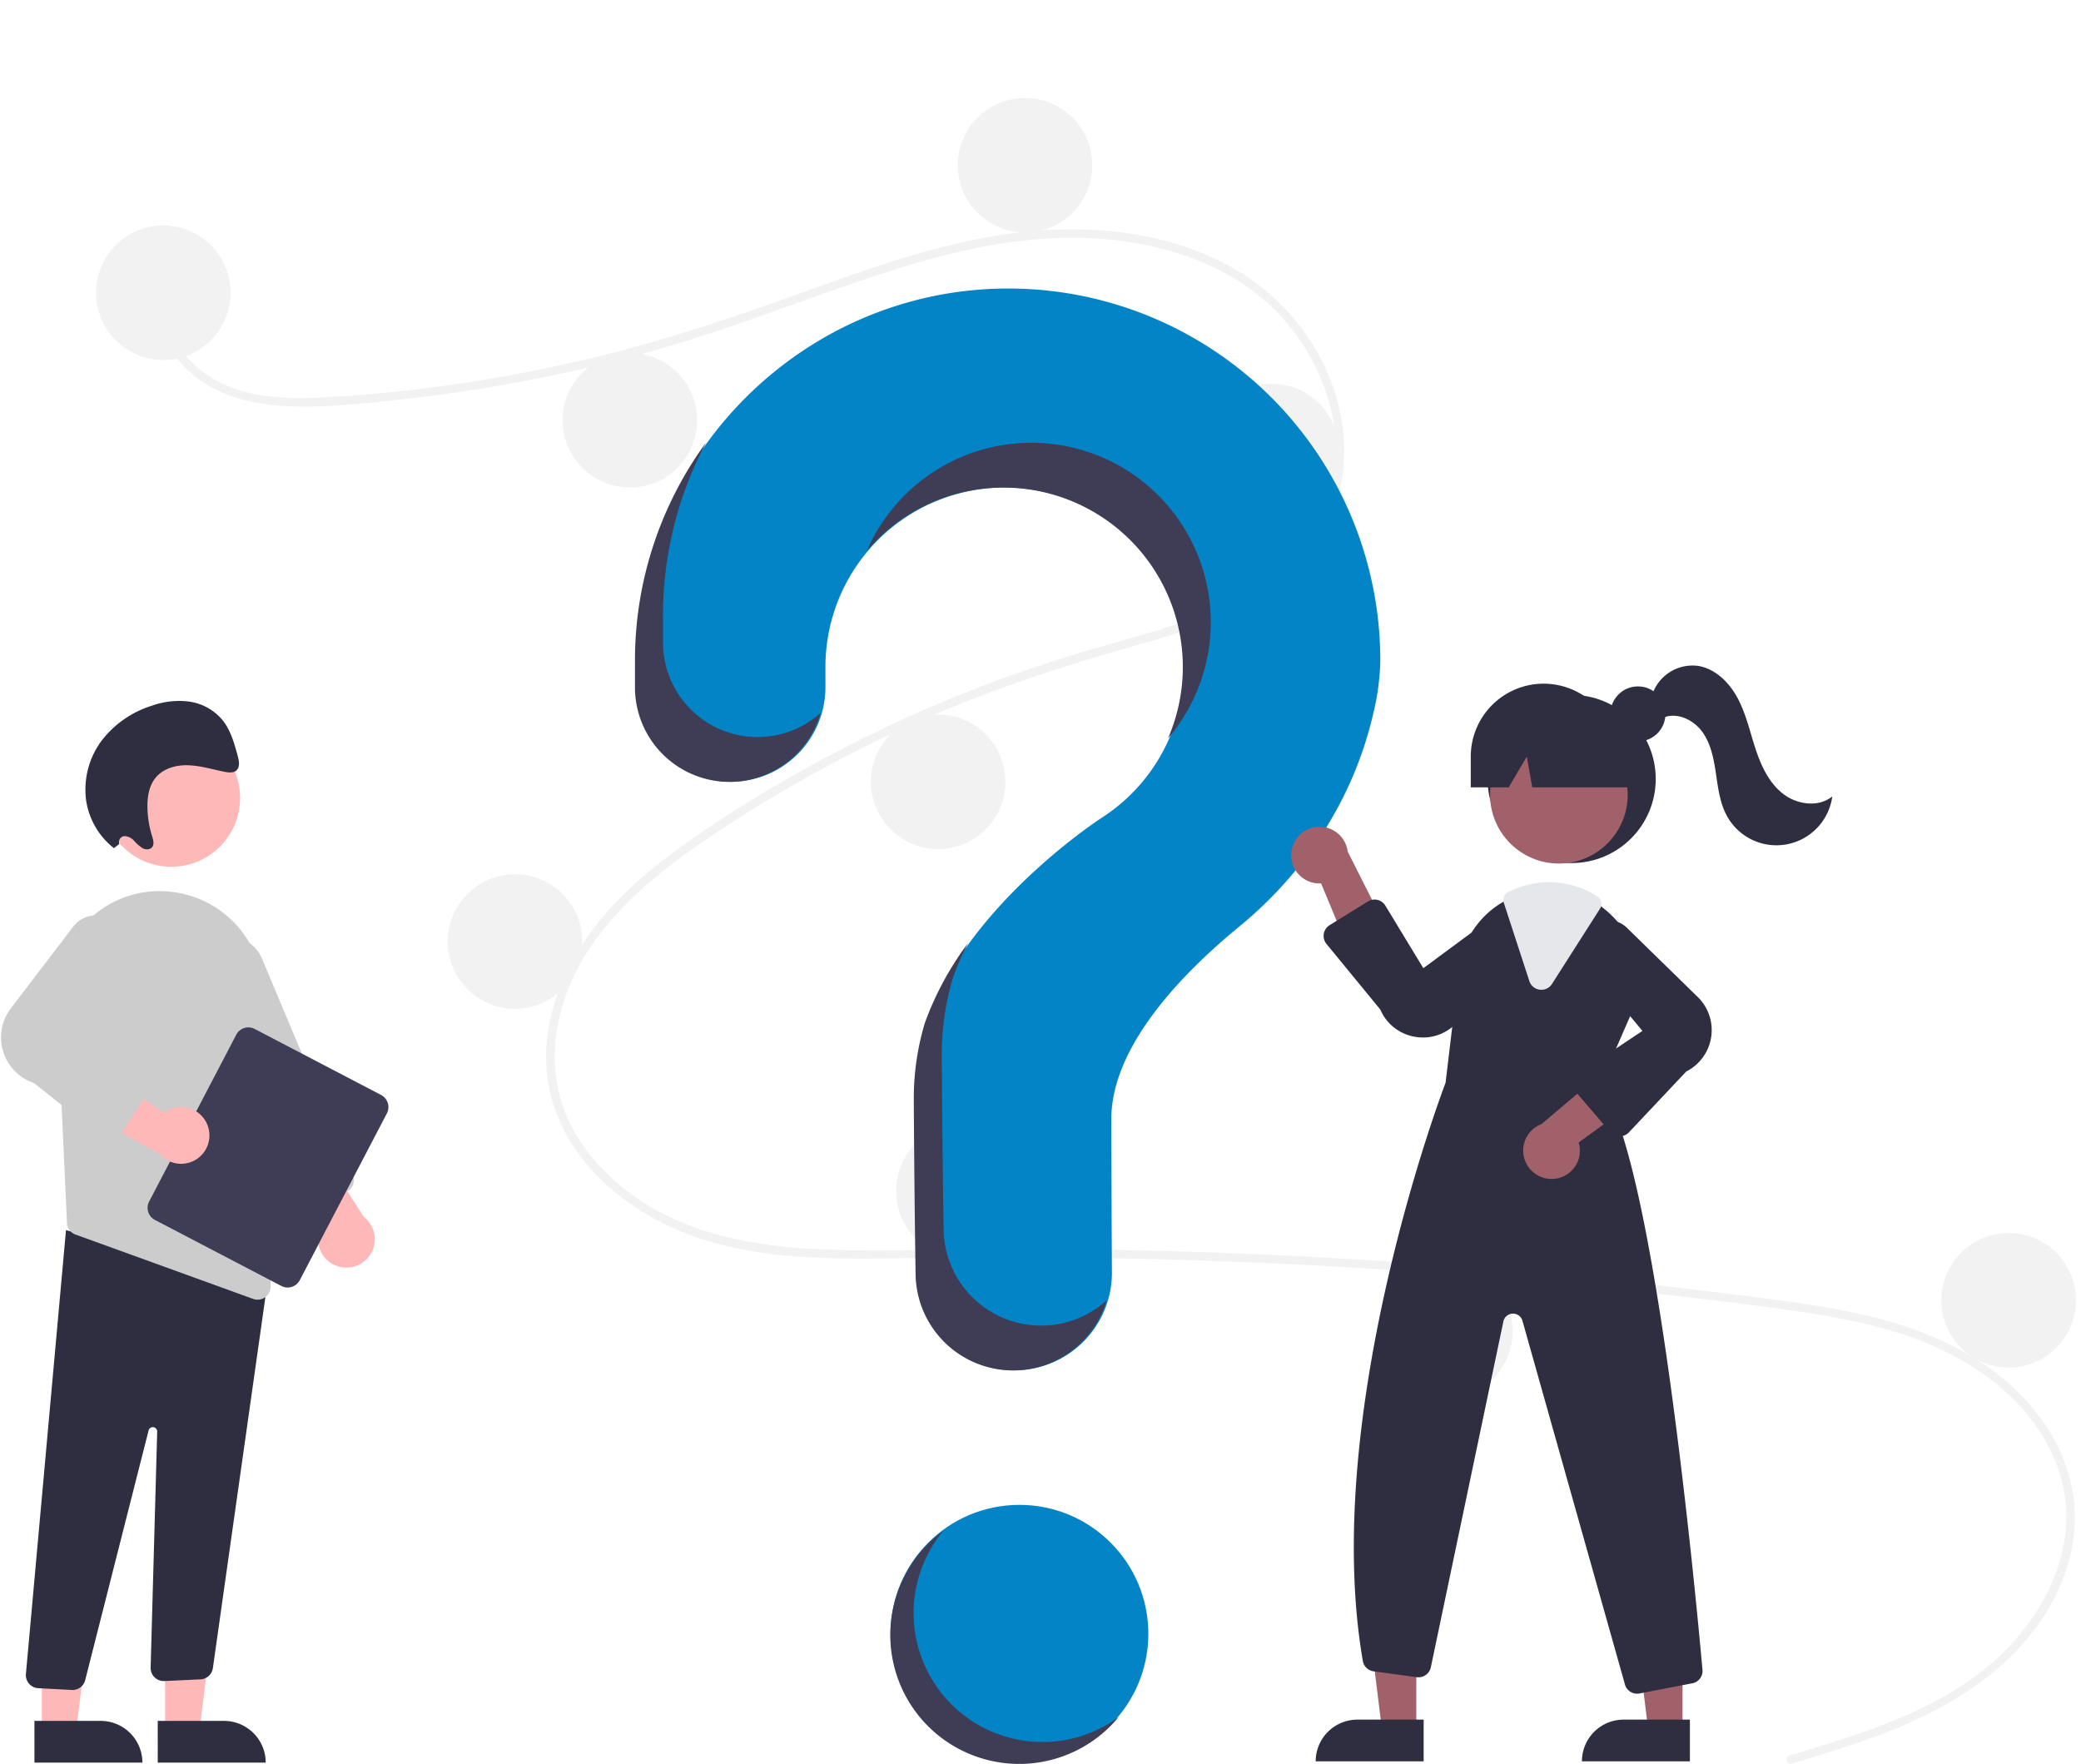 <svg xmlns="http://www.w3.org/2000/svg" width="850" height="720.433" viewBox="0 0 850 720.433"><g transform="translate(-68 40)"><rect width="850" height="720" transform="translate(68 -40)" fill="none"/><circle cx="52.655" cy="52.655" r="52.655" transform="translate(431.737 574.622)" fill="#0284c7"/><path d="M968.136,822.558c29.457-8.847,60.775-18.072,84.136-39.1,20.876-18.793,34.97-47.491,26.321-75.676-8.631-28.127-34.482-46.881-61.173-56.209-15.138-5.29-30.976-8.226-46.807-10.531-17.21-2.506-34.5-4.56-51.774-6.536q-104.94-12-210.669-14.664c-34.78-.876-69.554-.855-104.339-.35-31.065.451-63.783.44-92.6-12.764-22.411-10.267-42.751-28.947-49-53.494-7.208-28.336,6.087-57.192,25.16-77.714,10.053-10.817,21.8-19.922,33.923-28.293,13.149-9.082,26.757-17.521,40.659-25.4a566.19,566.19,0,0,1,85.583-39.455c14.589-5.3,29.4-9.882,44.33-14.1,12.611-3.565,25.261-7.136,37.449-11.993,23.561-9.39,45.971-25.3,51.962-51.374,5.678-24.715-3.9-51.545-20.678-69.905-19.417-21.242-48.693-30.553-76.761-32.06-31.511-1.691-62.3,6.195-91.913,16.2-31.589,10.675-62.5,22.95-94.753,31.6a637.537,637.537,0,0,1-97.521,18.128c-16.12,1.716-32.726,3.655-48.942,2.341-13.59-1.1-27.111-5.1-37.126-14.743-8.588-8.27-13.7-19.636-11.945-31.63.319-2.178,3.629-1.252,3.311.913-2.141,14.6,7.784,28.054,20.013,34.946,14.135,7.965,31.334,7.976,47.071,7.065a615.645,615.645,0,0,0,101.32-14.647c32.729-7.475,64.289-18.162,95.813-29.577,29.94-10.842,60.549-21.423,92.535-23.772,27.754-2.038,56.949,2.006,81.127,16.51,21.249,12.747,36.875,34,41.854,58.4,4.865,23.837-1.873,47.83-19.917,64.464-18.683,17.223-44.3,24.586-68.172,31.368-30.279,8.6-59.909,18.656-88.589,31.711A556.116,556.116,0,0,0,524.7,449.059c-25.465,17.4-50.6,39.3-58.649,70.341-3.752,14.461-3.059,29.8,3.218,43.457,5.581,12.145,14.774,22.361,25.482,30.24,25.55,18.8,57.751,22.661,88.613,23.045,34.662.431,69.325-.739,104-.169q105.995,1.74,211.555,12.9,26.451,2.8,52.835,6.189c15.821,2.033,31.7,4.053,47.25,7.663,27.658,6.42,54.571,18.763,71.761,42.213a70.191,70.191,0,0,1,13.675,34.85c1.2,13.191-2.026,26.407-7.99,38.141-13.2,25.973-37.927,42.493-64.185,53.347-14.064,5.813-28.653,10.217-43.213,14.59-2.121.637-3.028-2.676-.913-3.311Z" transform="translate(-169.183 -145.585)" fill="#f2f2f2"/><circle cx="27.472" cy="27.472" r="27.472" transform="translate(107.224 52.082)" fill="#f2f2f2"/><circle cx="27.472" cy="27.472" r="27.472" transform="translate(297.811 104.165)" fill="#f2f2f2"/><circle cx="27.472" cy="27.472" r="27.472" transform="translate(459.209)" fill="#f2f2f2"/><circle cx="27.472" cy="27.472" r="27.472" transform="translate(559.94 116.756)" fill="#f2f2f2"/><circle cx="27.472" cy="27.472" r="27.472" transform="translate(423.724 251.826)" fill="#f2f2f2"/><circle cx="27.472" cy="27.472" r="27.472" transform="translate(250.88 317.072)" fill="#f2f2f2"/><circle cx="27.472" cy="27.472" r="27.472" transform="translate(434.026 418.948)" fill="#f2f2f2"/><circle cx="27.472" cy="27.472" r="27.472" transform="translate(630.909 476.181)" fill="#f2f2f2"/><circle cx="27.472" cy="27.472" r="27.472" transform="translate(860.987 463.59)" fill="#f2f2f2"/><path d="M623.193,220.373c-82.292.581-149.672,67.455-150.841,149.741-.011.76-.016,6.1-.015,13.088a38.63,38.63,0,0,0,38.623,38.628h0a38.652,38.652,0,0,0,38.645-38.679c0-4.761-.006-8.051-.006-8.253a73.259,73.259,0,1,1,112.773,61.674l.013.016s-54.976,35.393-71.737,83.945l.014,0a107.605,107.605,0,0,0-4.434,30.64c0,4.264.251,41.576.736,71.859a39.819,39.819,0,0,0,39.823,39.173h0a39.83,39.83,0,0,0,39.827-40.076c-.168-27.734-.259-60.028-.259-62.372,0-29.813,28.76-59.517,52.384-78.887,27.2-22.306,46.78-52.7,54.643-86.994a99.308,99.308,0,0,0,2.861-21.558A151.954,151.954,0,0,0,623.193,220.373Z" transform="translate(-144.442 -142.532)" fill="#0284c7"/><circle cx="34.34" cy="34.34" r="34.34" transform="translate(675.615 243.809)" fill="#2f2e41"/><path d="M575.629,588.97H561.6l-6.677-54.129h20.713Z" transform="translate(70.869 77.373)" fill="#a0616a"/><path d="M554.149,578.626h27.064v17.04h-44.1A17.04,17.04,0,0,1,554.149,578.626Z" transform="translate(68.292 83.707)" fill="#2f2e41"/><path d="M670.629,588.97H656.6l-6.677-54.129h20.713Z" transform="translate(84.612 77.373)" fill="#a0616a"/><path d="M649.149,578.626h27.064v17.04h-44.1A17.04,17.04,0,0,1,649.149,578.626Z" transform="translate(82.036 83.707)" fill="#2f2e41"/><circle cx="28.114" cy="28.114" r="28.114" transform="translate(676.622 256.461)" fill="#a0616a"/><path d="M828.9,514.915l12.58-28.9a35.922,35.922,0,0,0-7.955-40.75,36.489,36.489,0,0,0-3.514-3.056,35.41,35.41,0,0,0-21.737-7.521A36.835,36.835,0,0,0,792.93,438.1c-.413.183-.813.378-1.225.572-.79.378-1.568.79-2.323,1.213a36.261,36.261,0,0,0-17.971,27.335l-5.552,46.519c-1.4,3.651-51.212,135.517-33.79,236.19a5.113,5.113,0,0,0,4.372,4.2l17.662,2.4a5.147,5.147,0,0,0,5.734-4.041l29.636-141.263a4.01,4.01,0,0,1,7.783-.263l41.872,148.555a5.118,5.118,0,0,0,4.934,3.755,5.873,5.873,0,0,0,1-.092l21.576-4.155a5.118,5.118,0,0,0,4.156-5.506C867.619,718.162,850.77,541.048,828.9,514.915Z" transform="translate(-107.402 -111.528)" fill="#2f2e41"/><path d="M706.112,422.722a11.511,11.511,0,0,0,12.127,12.824l15.715,37.765,11.887-17.621L729.1,422.529a11.573,11.573,0,0,0-22.984.193Z" transform="translate(-110.634 -114.749)" fill="#a0616a"/><path d="M801.836,543.849a11.511,11.511,0,0,0,9.646-14.781l33.064-24.082-19.906-7.454-28.346,24.012a11.573,11.573,0,0,0,5.543,22.306Z" transform="translate(-98.659 -102.436)" fill="#a0616a"/><path d="M758.238,494.731a19.529,19.529,0,0,1-3.776-.372,18.664,18.664,0,0,1-13.676-11.007l-22.017-26.846a5.152,5.152,0,0,1,1.272-7.647l15.664-9.7a5.151,5.151,0,0,1,7.115,1.706l15.517,25.565,29.717-21.962A11.128,11.128,0,0,1,801,462.283l-29.66,27.056A18.6,18.6,0,0,1,758.238,494.731Z" transform="translate(-108.961 -110.992)" fill="#2f2e41"/><path d="M825.663,534.045h-.121a5.16,5.16,0,0,1-3.79-1.8L807.826,516a5.151,5.151,0,0,1,1.054-7.638l26.077-17.385-23.624-28.4a11.127,11.127,0,0,1,17.041-13.945l28.712,28.059a18.915,18.915,0,0,1-4.207,30.838l-23.467,24.9a5.16,5.16,0,0,1-3.749,1.618Z" transform="translate(-96.088 -109.931)" fill="#2f2e41"/><path d="M797.273,476.139a5.3,5.3,0,0,1-.669-.042,5.106,5.106,0,0,1-4.247-3.513L781.892,440.5a3.528,3.528,0,0,1,1.825-4.263l.339-.16c.308-.146.613-.291.924-.43a37.286,37.286,0,0,1,15.571-3.46,35.859,35.859,0,0,1,19.644,5.9A3.583,3.583,0,0,1,821.227,443L801.6,473.758a5.1,5.1,0,0,1-4.323,2.38Z" transform="translate(-99.685 -111.89)" fill="#e5e7eb"/><circle cx="11.237" cy="11.237" r="11.237" transform="translate(725.792 240.345)" fill="#2f2e41"/><path d="M799.873,361.365h0a29.761,29.761,0,0,0-29.761,29.761v12.591H785.6L793,391.126l2.222,12.591h47l-12.591-12.591a29.761,29.761,0,0,0-29.761-29.761Z" transform="translate(-101.364 -122.135)" fill="#2f2e41"/><path d="M834.809,366.955a17.342,17.342,0,0,1,18.865-11.9c7.161,1.2,12.823,6.953,16.2,13.382s4.931,13.624,7.2,20.522,5.484,13.832,11.21,18.3,14.511,5.676,20.134,1.083a23.029,23.029,0,0,1-42.9,8.22c-2.967-5.279-3.733-11.466-4.613-17.457s-2.023-12.19-5.565-17.1-10.173-8.119-15.8-5.882Z" transform="translate(-92.005 -123.071)" fill="#2f2e41"/><path d="M521.937,395.61h0a38.629,38.629,0,0,1-38.626-38.623c0-6.991,0-12.333.015-13.093a150.531,150.531,0,0,1,17.581-68.576,150.871,150.871,0,0,0-29.027,86.89c-.011.76-.016,6.1-.015,13.088a38.63,38.63,0,0,0,38.623,38.628h0a38.659,38.659,0,0,0,37.188-28.148A38.486,38.486,0,0,1,521.937,395.61Z" transform="translate(-144.51 -134.583)" fill="#3f3d56"/><path d="M613.9,293.8a73.263,73.263,0,0,1,63.711,102.348,73.255,73.255,0,1,0-122.967-76.676A73.111,73.111,0,0,1,613.9,293.8Z" transform="translate(-132.534 -134.57)" fill="#3f3d56"/><path d="M623.369,610.15h0a39.821,39.821,0,0,1-39.823-39.182c-.485-30.275-.736-67.586-.736-71.851a107.607,107.607,0,0,1,4.434-30.64l-.014,0a108.813,108.813,0,0,1,6.289-14.538,125.971,125.971,0,0,0-17.736,32.853l.014,0a107.6,107.6,0,0,0-4.434,30.64c0,4.264.251,41.576.736,71.859a39.819,39.819,0,0,0,39.823,39.173h0A39.835,39.835,0,0,0,650.155,599.8a39.674,39.674,0,0,1-26.785,10.351Z" transform="translate(-130.116 -108.743)" fill="#3f3d56"/><path d="M126.541,589.426h14.032l6.677-54.129H126.538Z" transform="translate(8.897 77.439)" fill="#ffb8b8"/><path d="M0,0H44.1V17.04H17.041A17.04,17.04,0,0,1,0,0H0Z" transform="translate(176.532 679.896) rotate(179.997)" fill="#2f2e41"/><path d="M82.541,589.426H96.574l6.677-54.129H82.538Z" transform="translate(2.532 77.439)" fill="#ffb8b8"/><path d="M0,0H44.1V17.04H17.04A17.04,17.04,0,0,1,0,0H0Z" transform="translate(126.167 679.895) rotate(179.997)" fill="#2f2e41"/><path d="M273.29,744.145l-13.707-.721a5.35,5.35,0,0,1-5.058-5.686l16.383-181.391,75.446,20.359,7.269-1.983L330.892,735.3a5.376,5.376,0,0,1-4.989,4.515l-14.776.688a5.35,5.35,0,0,1-5.645-5.489l2.677-96.377a1.784,1.784,0,0,0-3.529-.412L278.81,739.889a5.318,5.318,0,0,1-5.23,4.265C273.484,744.153,273.387,744.151,273.29,744.145Z" transform="translate(-175.953 -93.927)" fill="#2f2e41"/><circle cx="28.114" cy="28.114" r="28.114" transform="translate(109.844 257.776)" fill="#ffb8b8"/><path d="M265.518,479.916l3.091,66.7,1.117,24.265a5.314,5.314,0,0,0,3.519,4.78l72.5,26.262a5.127,5.127,0,0,0,1.831.321,5.315,5.315,0,0,0,5.338-5.481l-2.972-119.923A42.273,42.273,0,0,0,314.75,436c-.7-.107-1.415-.214-2.128-.309A41.494,41.494,0,0,0,279.238,446.5a42.623,42.623,0,0,0-13.72,33.42Z" transform="translate(-174.369 -111.428)" fill="#ccc"/><path d="M369.738,575.745a11.519,11.519,0,0,1-6.145-17.429l-24.585-32.692,21.216-1.313,20.094,31.246a11.574,11.574,0,0,1-10.579,20.188Z" transform="translate(-163.73 -98.562)" fill="#ffb8b8"/><path d="M355.943,562.869a5.316,5.316,0,0,1-2.909-2.883l-37.039-88.247A14.266,14.266,0,1,1,342.3,460.7l37.039,88.248a5.356,5.356,0,0,1-2.862,7l-16.444,6.9a5.313,5.313,0,0,1-4.095.02Z" transform="translate(-167.221 -109.031)" fill="#ccc"/><path d="M298.588,555.118,334.163,487a5.584,5.584,0,0,1,7.526-2.362l51.638,26.968a5.584,5.584,0,0,1,2.362,7.526l-35.575,68.118a5.584,5.584,0,0,1-7.526,2.362L300.95,562.644A5.584,5.584,0,0,1,298.588,555.118Z" transform="translate(-169.669 -104.393)" fill="#3f3d56"/><path d="M325.911,522.446a11.519,11.519,0,0,0-17.762-5.106l-34.086-22.612L274,515.984,306.382,534.2a11.574,11.574,0,0,0,19.528-11.753Z" transform="translate(-173.134 -102.842)" fill="#ffb8b8"/><path d="M286.914,534.558l-27.857-22.067a19.646,19.646,0,0,1-8.955-31.061L275.4,448.282A11.557,11.557,0,0,1,295,460.054L274.99,492.792l29.411,13.95a5.35,5.35,0,0,1,2.23,7.692l-11.872,18.789a5.359,5.359,0,0,1-3.625,2.416l-.088.014A5.374,5.374,0,0,1,286.914,534.558Z" transform="translate(-177.234 -110.174)" fill="#ccc"/><path d="M289.592,425.959a2.444,2.444,0,0,1,2.125-3.227,5.644,5.644,0,0,1,3.979,1.963,15.834,15.834,0,0,0,3.515,3.019c1.36.685,3.2.588,3.98-.719.728-1.227.229-2.871-.212-4.3a42.246,42.246,0,0,1-1.866-11.183c-.127-4.236.471-8.656,2.816-11.96,3.026-4.264,8.438-5.882,13.559-5.765s10.159,1.7,15.232,2.7c1.751.345,3.81.521,4.981-.836,1.245-1.443.788-3.779.258-5.728-1.375-5.056-2.833-10.284-6.027-14.368a21.633,21.633,0,0,0-13.806-7.772,33.125,33.125,0,0,0-15.41,1.75,41.318,41.318,0,0,0-20.241,14.1,33.465,33.465,0,0,0-6.385,24.725,30.524,30.524,0,0,0,11.316,19.293Z" transform="translate(-172.878 -121.243)" fill="#2f2e41"/><path d="M604.12,745.491a52.647,52.647,0,0,1-19.54-81.831A52.651,52.651,0,1,0,656.2,739.74a52.62,52.62,0,0,1-52.081,5.752Z" transform="translate(-131.33 -78.403)" fill="#3f3d56"/></g></svg>